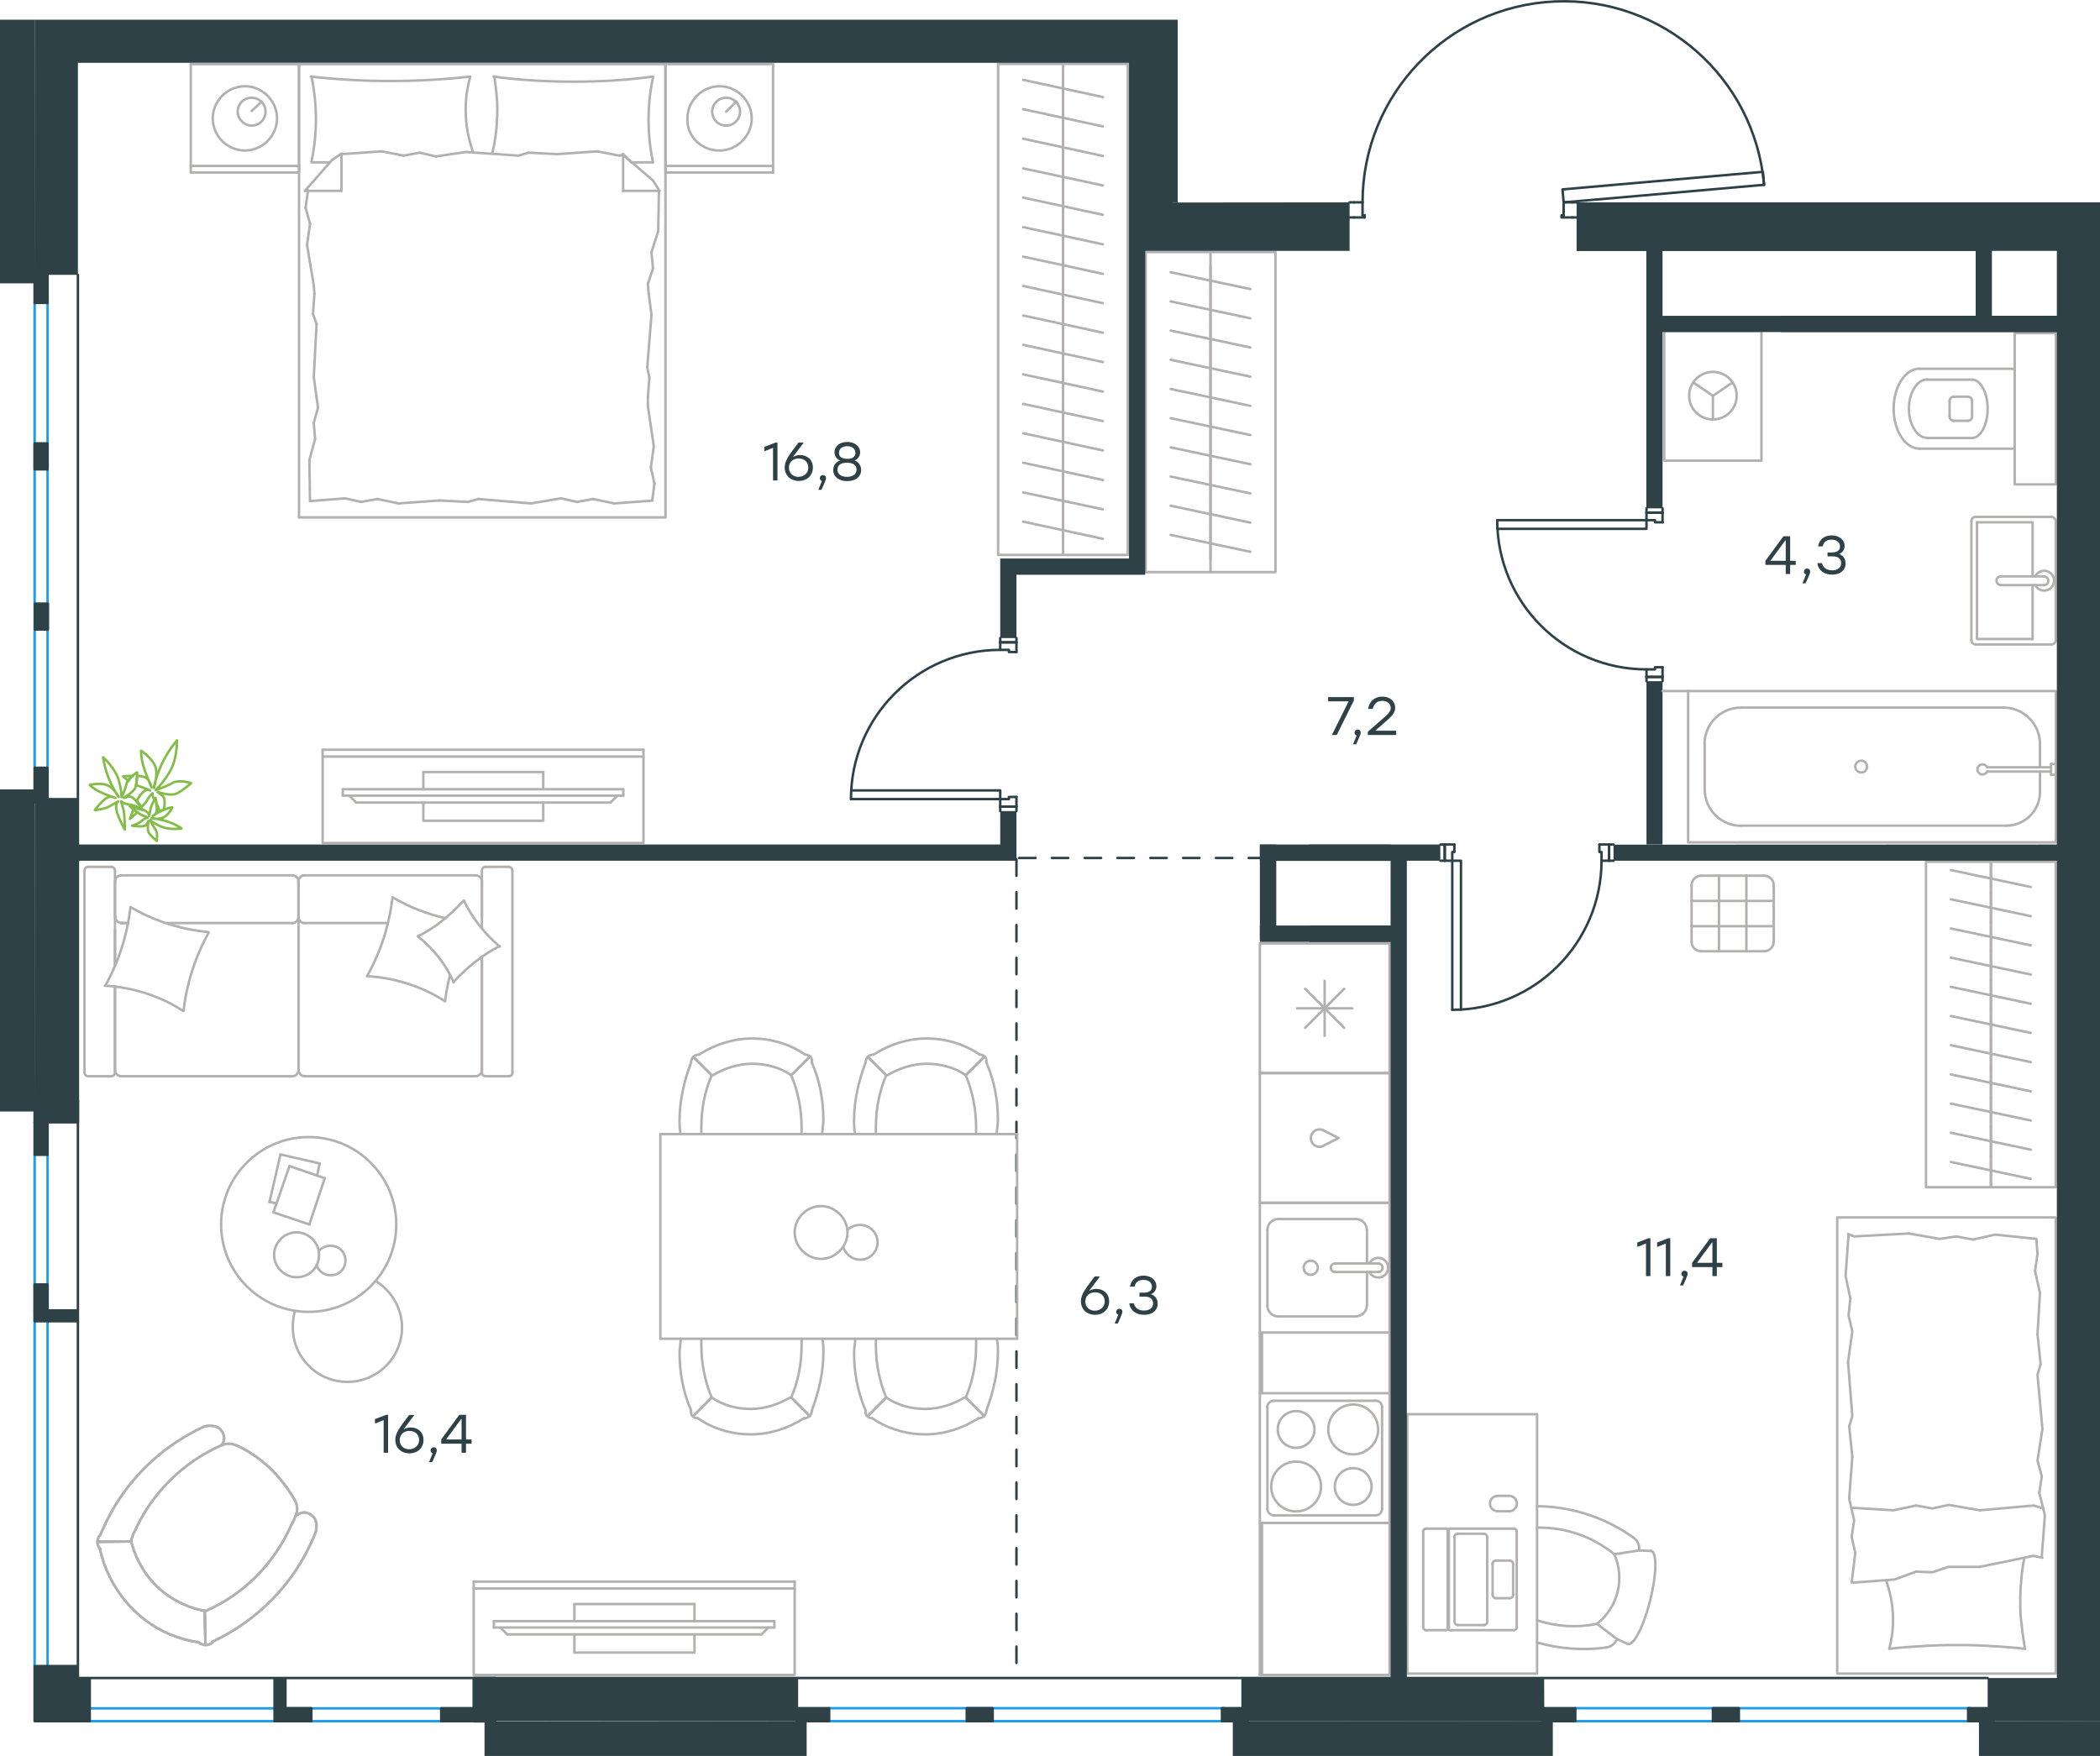 <?xml version="1.0" encoding="utf-8"?>
<!-- Generator: Adobe Illustrator 26.5.0, SVG Export Plug-In . SVG Version: 6.00 Build 0)  -->
<svg version="1.1" id="Слой_1" xmlns="http://www.w3.org/2000/svg" xmlns:xlink="http://www.w3.org/1999/xlink" x="0px" y="0px"
	 viewBox="0 0 1280.3 1070.8" style="enable-background:new 0 0 1280.3 1070.8;" xml:space="preserve">
<style type="text/css">
	.st0{fill:none;stroke:#1D9CEB;stroke-width:1.5;stroke-linecap:round;stroke-linejoin:round;stroke-miterlimit:22.926;}
	.st1{fill:none;stroke:#2D4146;stroke-width:1.5;stroke-linecap:round;stroke-linejoin:round;stroke-miterlimit:22.926;}
	.st2{fill:none;stroke:#B2B1B0;stroke-width:1.5;stroke-linecap:round;stroke-linejoin:round;stroke-miterlimit:22.926;}
	.st3{fill:#2D4146;}
	.st4{enable-background:new    ;}
	
		.st5{fill:none;stroke:#2D4146;stroke-width:1.5;stroke-linecap:round;stroke-linejoin:round;stroke-miterlimit:22.926;stroke-dasharray:10;}
	.st6{fill:none;stroke:#84BC4A;stroke-width:1.5;stroke-linecap:round;stroke-linejoin:round;stroke-miterlimit:22.926;}
</style>
<line class="st0" x1="29" y1="184.7" x2="29" y2="468.2"/>
<line class="st0" x1="21.1" y1="184.7" x2="21.1" y2="468.2"/>
<rect x="21.1" y="164.9" class="st1" width="7.9" height="19.8"/>
<rect x="21.1" y="270.4" class="st1" width="7.9" height="15.8"/>
<rect x="21.3" y="368.1" class="st1" width="7.9" height="15.8"/>
<rect x="21.1" y="468.2" class="st1" width="7.9" height="21.1"/>
<line class="st0" x1="505.5" y1="1049.6" x2="746.2" y2="1049.6"/>
<line class="st0" x1="505.5" y1="1041.7" x2="746.6" y2="1041.7"/>
<rect x="485.7" y="1041.7" class="st1" width="19.8" height="7.9"/>
<rect x="589.4" y="1041.7" class="st1" width="15.8" height="7.9"/>
<rect x="745" y="1041.7" class="st1" width="15.8" height="7.9"/>
<line class="st0" x1="960.4" y1="1049.6" x2="1201.1" y2="1049.6"/>
<line class="st0" x1="960.4" y1="1041.7" x2="1201.5" y2="1041.7"/>
<rect x="940.6" y="1041.7" class="st1" width="19.8" height="7.9"/>
<rect x="1044.3" y="1041.7" class="st1" width="15.8" height="7.9"/>
<rect x="1199.9" y="1041.7" class="st1" width="15.8" height="7.9"/>
<line class="st0" x1="269" y1="1041.8" x2="54.7" y2="1041.8"/>
<line class="st0" x1="269" y1="1049.6" x2="54.7" y2="1049.6"/>
<line class="st0" x1="29" y1="704.2" x2="29" y2="1016"/>
<line class="st0" x1="21.1" y1="704.2" x2="21.1" y2="1016"/>
<rect x="21.1" y="783.3" class="st1" width="7.9" height="15.8"/>
<rect x="21.1" y="671.2" class="st1" width="26.4" height="13.2"/>
<rect x="269" y="1041.7" class="st1" width="19.8" height="7.9"/>
<polygon class="st1" points="21.1,1049.6 54.7,1049.6 54.7,1023.9 46.8,1023.9 46.8,1016 21.1,1016 "/>
<rect x="288.8" y="1023.3" class="st1" width="13.2" height="26.4"/>
<rect x="167.4" y="1023.9" class="st1" width="6.6" height="25.7"/>
<rect x="21.1" y="799.1" class="st1" width="25.7" height="6.6"/>
<rect x="21.1" y="684.4" class="st1" width="7.9" height="19.8"/>
<rect x="174" y="1041.7" class="st1" width="15.8" height="7.9"/>
<polyline class="st1" points="609.8,389.1 609.8,391.7 619.7,391.7 619.7,397.6 "/>
<polyline class="st1" points="609.8,494.6 609.8,491.9 619.7,491.9 619.7,486 "/>
<line class="st1" x1="609.8" y1="391.7" x2="619.7" y2="391.7"/>
<line class="st1" x1="609.8" y1="491.9" x2="619.7" y2="491.9"/>
<polyline class="st1" points="518.8,487.3 609.8,487.3 609.8,482 519,482 "/>
<line class="st1" x1="619.7" y1="389.1" x2="619.7" y2="391.7"/>
<polyline class="st1" points="619.7,397.6 615.1,397.6 615.1,396.3 609.8,396.3 609.8,391.7 "/>
<path class="st1" d="M609.8,396.3c-50.2,0-91,40.7-91,91"/>
<line class="st1" x1="619.7" y1="494.6" x2="619.7" y2="491.9"/>
<polyline class="st1" points="619.7,486 615.1,486 615.1,487.3 609.8,487.3 609.8,491.9 "/>
<polyline class="st1" points="983.7,524.9 981,524.9 981,515 975.1,515 "/>
<polyline class="st1" points="878.2,524.9 880.8,524.9 880.8,515 886.7,515 "/>
<line class="st1" x1="981" y1="524.9" x2="981" y2="515"/>
<line class="st1" x1="880.8" y1="524.9" x2="880.8" y2="515"/>
<polyline class="st1" points="885.4,615.9 885.4,524.9 890.7,524.9 890.7,615.7 "/>
<line class="st1" x1="983.7" y1="515" x2="981" y2="515"/>
<polyline class="st1" points="975.1,515 975.1,519.6 976.4,519.6 976.4,524.9 981,524.9 "/>
<path class="st1" d="M885.4,615.8c50.2,0,91-40.7,91-91"/>
<line class="st1" x1="878.2" y1="515" x2="880.8" y2="515"/>
<polyline class="st1" points="886.7,515 886.7,519.6 885.4,519.6 885.4,524.9 880.8,524.9 "/>
<polyline class="st1" points="1003.8,415.4 1003.8,412.8 1013.6,412.8 1013.6,406.9 "/>
<polyline class="st1" points="1003.8,310 1003.8,312.6 1013.6,312.6 1013.6,318.5 "/>
<line class="st1" x1="1003.8" y1="412.8" x2="1013.6" y2="412.8"/>
<line class="st1" x1="1003.8" y1="312.6" x2="1013.6" y2="312.6"/>
<polyline class="st1" points="912.8,317.2 1003.8,317.2 1003.8,322.5 912.9,322.5 "/>
<line class="st1" x1="1013.6" y1="415.4" x2="1013.6" y2="412.8"/>
<polyline class="st1" points="1013.6,406.9 1009,406.9 1009,408.2 1003.8,408.2 1003.8,412.8 "/>
<path class="st1" d="M912.8,317.2c0,50.2,40.7,91,91,91"/>
<line class="st1" x1="1013.6" y1="310" x2="1013.6" y2="312.6"/>
<polyline class="st1" points="1013.6,318.5 1009,318.5 1009,317.2 1003.8,317.2 1003.8,312.6 "/>
<line class="st1" x1="958.6" y1="123.4" x2="953.3" y2="123.4"/>
<line class="st1" x1="830.7" y1="123.4" x2="825.4" y2="123.4"/>
<path class="st1" d="M1075.5,112.7C1069.8,47.3,1013.6-2,948,0.9S830.7,57.8,830.7,123.4"/>
<line class="st1" x1="825.4" y1="123.4" x2="822.8" y2="123.4"/>
<line class="st1" x1="825.4" y1="132.6" x2="832" y2="132.6"/>
<line class="st1" x1="958.6" y1="132.6" x2="961.2" y2="132.6"/>
<line class="st1" x1="961.2" y1="123.4" x2="958.6" y2="123.4"/>
<line class="st1" x1="953.3" y1="123.4" x2="953.3" y2="131.3"/>
<polyline class="st1" points="958.6,132.6 952,132.6 952,131.3 953.3,131.3 "/>
<line class="st1" x1="830.7" y1="131.3" x2="832" y2="131.3"/>
<line class="st1" x1="822.8" y1="132.6" x2="825.4" y2="132.6"/>
<line class="st1" x1="830.7" y1="123.4" x2="830.7" y2="131.3"/>
<line class="st1" x1="832" y1="131.3" x2="832" y2="132.6"/>
<polygon class="st1" points="982.2,120.9 1075.5,112.7 1074.8,104.8 1046,107.3 952.6,115.5 953.3,123.4 "/>
<g>
	<line class="st2" x1="648.1" y1="45" x2="648.1" y2="62.9"/>
	<line class="st2" x1="672.4" y1="59.2" x2="623.8" y2="48.7"/>
	<line class="st2" x1="648.1" y1="62.9" x2="648.1" y2="80.9"/>
	<line class="st2" x1="672.4" y1="77.1" x2="623.8" y2="66.6"/>
	<line class="st2" x1="648.1" y1="80.9" x2="648.1" y2="98.8"/>
	<line class="st2" x1="672.4" y1="95.1" x2="623.8" y2="84.6"/>
	<line class="st2" x1="648.1" y1="98.8" x2="648.1" y2="116.8"/>
	<line class="st2" x1="672.4" y1="113.1" x2="623.8" y2="102.7"/>
	<line class="st2" x1="648.1" y1="116.8" x2="648.1" y2="134.8"/>
	<line class="st2" x1="672.4" y1="131" x2="623.8" y2="120.5"/>
	<line class="st2" x1="648.1" y1="134.8" x2="648.1" y2="152.7"/>
	<line class="st2" x1="672.4" y1="149" x2="623.8" y2="138.5"/>
	<line class="st2" x1="648.1" y1="152.7" x2="648.1" y2="170.7"/>
	<line class="st2" x1="672.4" y1="167" x2="623.8" y2="156.5"/>
	<line class="st2" x1="648.1" y1="170.7" x2="648.1" y2="188.6"/>
	<line class="st2" x1="672.4" y1="184.9" x2="623.8" y2="174.4"/>
	<line class="st2" x1="648.1" y1="188.6" x2="648.1" y2="206.6"/>
	<line class="st2" x1="672.4" y1="202.9" x2="623.8" y2="192.4"/>
	<line class="st2" x1="648.1" y1="206.6" x2="648.1" y2="224.6"/>
	<line class="st2" x1="672.4" y1="220.8" x2="623.8" y2="210.3"/>
	<line class="st2" x1="648.1" y1="39" x2="648.1" y2="338.3"/>
	<line class="st2" x1="648.1" y1="224.6" x2="648.1" y2="242.5"/>
	<line class="st2" x1="672.4" y1="238.8" x2="623.8" y2="228.3"/>
	<line class="st2" x1="648.1" y1="242.5" x2="648.1" y2="260.5"/>
	<line class="st2" x1="672.4" y1="256.8" x2="623.8" y2="246.3"/>
	<line class="st2" x1="648.1" y1="260.5" x2="648.1" y2="278.5"/>
	<line class="st2" x1="672.4" y1="274.7" x2="623.8" y2="264.2"/>
	<line class="st2" x1="648.1" y1="278.5" x2="648.1" y2="296.4"/>
	<line class="st2" x1="672.4" y1="292.7" x2="623.8" y2="282.2"/>
	<line class="st2" x1="648.1" y1="296.4" x2="648.1" y2="314.4"/>
	<line class="st2" x1="672.4" y1="310.6" x2="623.8" y2="300.3"/>
	<line class="st2" x1="648.1" y1="314.4" x2="648.1" y2="332.3"/>
	<line class="st2" x1="672.4" y1="328.6" x2="623.8" y2="318.1"/>
	<rect x="608.5" y="39" class="st2" width="79.1" height="299.4"/>
</g>
<line class="st2" x1="1213.8" y1="526.8" x2="1213.8" y2="544.7"/>
<line class="st2" x1="1238.1" y1="540.9" x2="1189.4" y2="530.6"/>
<line class="st2" x1="1213.8" y1="544.7" x2="1213.8" y2="562.5"/>
<line class="st2" x1="1238.1" y1="558.7" x2="1189.4" y2="548.4"/>
<line class="st2" x1="1213.8" y1="562.5" x2="1213.8" y2="580.2"/>
<line class="st2" x1="1238.1" y1="576.5" x2="1189.4" y2="566.2"/>
<line class="st2" x1="1213.8" y1="580.2" x2="1213.8" y2="598.1"/>
<line class="st2" x1="1238.1" y1="594.3" x2="1189.4" y2="584"/>
<line class="st2" x1="1213.8" y1="598.1" x2="1213.8" y2="615.8"/>
<line class="st2" x1="1238.1" y1="612.1" x2="1189.4" y2="601.8"/>
<line class="st2" x1="1213.8" y1="525.5" x2="1213.8" y2="724"/>
<line class="st2" x1="1213.8" y1="615.8" x2="1213.8" y2="633.7"/>
<line class="st2" x1="1238.1" y1="629.9" x2="1189.4" y2="619.6"/>
<line class="st2" x1="1213.8" y1="633.7" x2="1213.8" y2="651.4"/>
<line class="st2" x1="1238.1" y1="647.7" x2="1189.4" y2="637.4"/>
<line class="st2" x1="1213.8" y1="651.4" x2="1213.8" y2="669.3"/>
<line class="st2" x1="1238.1" y1="665.5" x2="1189.4" y2="655.2"/>
<line class="st2" x1="1213.8" y1="669.3" x2="1213.8" y2="687.1"/>
<line class="st2" x1="1238.1" y1="683.3" x2="1189.4" y2="673"/>
<line class="st2" x1="1213.8" y1="687.1" x2="1213.8" y2="704.9"/>
<line class="st2" x1="1238.1" y1="701.1" x2="1189.4" y2="690.8"/>
<line class="st2" x1="1213.8" y1="704.9" x2="1213.8" y2="722.7"/>
<line class="st2" x1="1238.1" y1="718.9" x2="1189.4" y2="708.6"/>
<rect x="1174.2" y="525.5" class="st2" width="79.1" height="198.5"/>
<g>
	<line class="st2" x1="738" y1="340.3" x2="738" y2="322.5"/>
	<line class="st2" x1="713.7" y1="326.2" x2="762.3" y2="336.5"/>
	<line class="st2" x1="738" y1="322.5" x2="738" y2="304.7"/>
	<line class="st2" x1="713.7" y1="308.4" x2="762.3" y2="318.7"/>
	<line class="st2" x1="738" y1="304.7" x2="738" y2="286.9"/>
	<line class="st2" x1="713.7" y1="290.6" x2="762.3" y2="300.9"/>
	<line class="st2" x1="738" y1="286.9" x2="738" y2="269.1"/>
	<line class="st2" x1="713.7" y1="272.8" x2="762.3" y2="283.1"/>
	<line class="st2" x1="738" y1="348.8" x2="738" y2="153.7"/>
	<line class="st2" x1="738" y1="269.1" x2="738" y2="251.3"/>
	<line class="st2" x1="713.7" y1="255" x2="762.3" y2="265.3"/>
	<line class="st2" x1="738" y1="251.3" x2="738" y2="233.5"/>
	<line class="st2" x1="713.7" y1="237.2" x2="762.3" y2="247.5"/>
	<line class="st2" x1="738" y1="233.5" x2="738" y2="215.7"/>
	<line class="st2" x1="713.7" y1="219.4" x2="762.3" y2="229.7"/>
	<line class="st2" x1="738" y1="215.7" x2="738" y2="197.9"/>
	<line class="st2" x1="713.7" y1="201.6" x2="762.3" y2="211.9"/>
	<line class="st2" x1="738" y1="197.9" x2="738" y2="180.1"/>
	<line class="st2" x1="713.7" y1="183.8" x2="762.3" y2="194.1"/>
	<line class="st2" x1="738" y1="180.1" x2="738" y2="162.3"/>
	<line class="st2" x1="713.7" y1="166" x2="762.3" y2="176.3"/>
	<rect x="698.5" y="153.7" class="st2" width="79.1" height="195.2"/>
</g>
<line class="st2" x1="795.7" y1="603" x2="819.5" y2="626.8"/>
<line class="st2" x1="795.7" y1="626.8" x2="819.5" y2="603"/>
<line class="st2" x1="807.6" y1="598.1" x2="807.6" y2="631.7"/>
<line class="st2" x1="790.8" y1="614.9" x2="824.4" y2="614.9"/>
<rect x="768.1" y="575.3" class="st2" width="79.1" height="79.1"/>
<path class="st2" d="M806.6,689.2c-2.2-1-4.8-0.4-6.3,1.6c-1.5,1.9-1.5,4.6,0,6.5s4.1,2.6,6.3,1.6"/>
<polyline class="st2" points="806.6,698.8 816.1,694 806.6,689.2 "/>
<rect x="768.1" y="654.4" class="st2" width="79.1" height="79.1"/>
<path class="st2" d="M805.4,906.5c0-8.4-6.8-15.2-15.2-15.2s-15.2,6.8-15.2,15.2s6.8,15.2,15.2,15.2
	C798.6,921.7,805.4,914.9,805.4,906.5"/>
<path class="st2" d="M836.2,906.5c0-6.2-5-11.2-11.2-11.2s-11.2,5-11.2,11.2s5,11.2,11.2,11.2S836.2,912.7,836.2,906.5"/>
<path class="st2" d="M840.2,871.7c0-8.4-6.8-15.2-15.2-15.2s-15.2,6.8-15.2,15.2s6.8,15.2,15.2,15.2S840.2,880.1,840.2,871.7"/>
<path class="st2" d="M801.4,871.7c0-6.2-5-11.2-11.2-11.2s-11.2,5-11.2,11.2s5,11.2,11.2,11.2S801.4,877.9,801.4,871.7"/>
<path class="st2" d="M838.6,924.1c2.2,0,4-1.8,4-4"/>
<path class="st2" d="M772.7,920.1c0,2.2,1.8,4,4,4"/>
<path class="st2" d="M842.6,858.1c0-2.2-1.8-4-4-4"/>
<path class="st2" d="M776.6,854.2c-2.2,0-4,1.8-4,4"/>
<line class="st2" x1="838.6" y1="924.1" x2="776.6" y2="924.1"/>
<line class="st2" x1="842.6" y1="858.1" x2="842.6" y2="920.1"/>
<line class="st2" x1="776.6" y1="854.2" x2="838.6" y2="854.2"/>
<line class="st2" x1="772.7" y1="920.1" x2="772.7" y2="858.1"/>
<rect x="768.1" y="849.6" class="st2" width="79.1" height="79.1"/>
<line class="st2" x1="833.4" y1="796.2" x2="833.4" y2="775.7"/>
<path class="st2" d="M799.1,777.4c2.4,0,4.3-1.9,4.3-4.3c0-2.4-1.9-4.3-4.3-4.3s-4.3,1.9-4.3,4.3S796.7,777.4,799.1,777.4"/>
<path class="st2" d="M813.9,770.5c-1.5,0-2.6,1.2-2.6,2.6c0,1.5,1.2,2.6,2.6,2.6"/>
<line class="st2" x1="840.3" y1="775.7" x2="813.9" y2="775.7"/>
<path class="st2" d="M840.3,775.7c1.5,0,2.6-1.2,2.6-2.6c0-1.5-1.2-2.6-2.6-2.6"/>
<line class="st2" x1="840.3" y1="770.5" x2="813.9" y2="770.5"/>
<path class="st2" d="M834.9,775.7c1.2,2.5,4,3.8,6.8,3.2c2.7-0.6,4.6-3.1,4.6-5.8c0-2.8-1.9-5.2-4.6-5.9c-2.7-0.6-5.5,0.7-6.8,3.2"
	/>
<path class="st2" d="M826.7,802.7c3.6,0,6.6-3,6.6-6.6"/>
<path class="st2" d="M833.3,750c0-3.6-2.9-6.6-6.6-6.6"/>
<path class="st2" d="M772.7,796.2c0,3.6,2.9,6.6,6.6,6.6"/>
<path class="st2" d="M779.3,743.4c-3.6,0-6.6,3-6.6,6.6"/>
<line class="st2" x1="826.8" y1="802.8" x2="779.3" y2="802.8"/>
<line class="st2" x1="772.7" y1="796.2" x2="772.7" y2="750"/>
<line class="st2" x1="779.3" y1="743.4" x2="826.8" y2="743.4"/>
<line class="st2" x1="833.4" y1="750" x2="833.4" y2="770.5"/>
<rect x="768.1" y="733.5" class="st2" width="79.1" height="79.1"/>
<polyline class="st2" points="1234.6,1005.5 1234,1002 1233.5,998.6 1233,995.1 1232.6,991.6 1232.2,988.1 1232,986.4 1231.9,984.7 
	1231.8,982.9 1231.7,981.2 1231.7,979.5 1231.7,977.8 1231.7,976 1231.7,974.2 1231.8,970.6 1231.9,968.8 1232,966.9 1232.2,965.2 
	1232.3,963.4 1232.5,961.6 1232.6,959.9 1232.9,958.2 1233.1,956.5 1233.3,954.8 1233.6,953.2 1233.9,951.6 1234.2,950.1 "/>
<polyline class="st2" points="1150,963.8 1150.4,965.3 1150.9,966.7 1151.3,968.2 1151.7,969.7 1152.1,971.2 1152.4,972.7 
	1152.8,974.1 1153,975.6 1153.3,977.1 1153.5,978.6 1153.7,980.1 1153.8,981.7 1154,983.2 1154.1,984.7 1154.1,986.2 1154.1,987.8 
	1154.1,990 1154,992.3 1153.8,994.5 1153.5,996.8 1153.2,999 1152.8,1001.2 1152.3,1003.3 1152.1,1004.4 1151.8,1005.5 
	1156.9,1004.9 1162.1,1004.5 1167.2,1004.1 1172.4,1003.8 1177.5,1003.5 1182.7,1003.3 1188,1003.2 1193.2,1003.2 1198.4,1003.2 
	1203.5,1003.3 1208.7,1003.5 1213.9,1003.8 1219.1,1004.1 1224.3,1004.5 1229.4,1004.9 1234.6,1005.5 "/>
<polyline class="st2" points="1168.1,958.4 1155.2,963.2 1130,965.1 "/>
<polyline class="st2" points="1245.2,949.9 1239.6,948.8 1207,955.5 "/>
<polyline class="st2" points="1207,955.5 1187.8,955.5 1178.1,958.8 1168.1,958.4 "/>
<polyline class="st2" points="1128.9,965.1 1131.1,947 1128.9,937.3 "/>
<polyline class="st2" points="1202.9,755.9 1216.3,752.9 1241.5,755.5 "/>
<polyline class="st2" points="1126.7,752.5 1130.4,754 1163.7,752.2 "/>
<polyline class="st2" points="1163.7,752.2 1182.6,755.5 1192.6,754 1202.9,755.9 "/>
<polyline class="st2" points="1240.7,775.1 1243.7,788.5 1242.2,813.6 "/>
<polyline class="st2" points="1241.5,755.5 1242.2,764.7 1240.7,775.1 "/>
<polyline class="st2" points="1243.3,910.3 1246.7,924 1244.8,949.2 "/>
<polyline class="st2" points="1244.1,831.8 1242.2,838.4 1245.2,871.4 "/>
<polyline class="st2" points="1245.2,871.4 1242.2,890.7 1244.8,900.3 1243.3,910.3 "/>
<line class="st2" x1="1242.2" y1="813.6" x2="1244.1" y2="831.8"/>
<polyline class="st2" points="1128.9,937.3 1130.4,927 1127.4,914 1129.3,888.4 "/>
<polyline class="st2" points="1128.1,791.8 1125.2,778.1 1127,752.9 "/>
<polyline class="st2" points="1127.4,869.9 1129.3,863.6 1126.7,830.7 "/>
<polyline class="st2" points="1126.7,830.7 1129.3,811.8 1127,802.2 1128.1,791.8 "/>
<line class="st2" x1="1129.3" y1="888.4" x2="1127.4" y2="869.9"/>
<polyline class="st2" points="1168.1,918.1 1154.4,921 1129.3,919.5 "/>
<polyline class="st2" points="1244.4,919.5 1240,918.1 1207,921 "/>
<polyline class="st2" points="1207,921 1188.1,917.7 1178.1,919.9 1168.1,918.1 "/>
<rect x="1120.1" y="742.4" class="st2" width="133.2" height="278.2"/>
<path class="st2" d="M937.1,988.1c11.8,3.9,24.4,4.6,36.5,2.2"/>
<path class="st2" d="M979.2,1004.7c3-0.4,5.5-2.4,6.6-5.2"/>
<path class="st2" d="M937.1,1001.6c13.6,3.9,28,5,42.1,3.1"/>
<path class="st2" d="M999.3,945.4c0.4-3-0.9-6-3.4-7.7"/>
<path class="st2" d="M995.9,937.7c-17.1-12.3-37.7-19-58.8-19.2"/>
<path class="st2" d="M984.2,947.8c-13.3-10.8-30-16.6-47.1-16.2"/>
<path class="st2" d="M992.5,1002.6c3.6,0.9,9.7-11.1,13.6-26.8c3.9-15.7,4.2-29.1,0.6-30"/>
<line class="st2" x1="985.8" y1="999.5" x2="992.5" y2="1002.6"/>
<polyline class="st2" points="984.2,947.8 999.3,945.5 1006.7,945.8 "/>
<line class="st2" x1="973.7" y1="990.3" x2="985.8" y2="999.5"/>
<path class="st2" d="M973.6,990.3c12.8-10.1,17.2-27.6,10.6-42.5"/>
<path class="st2" d="M920.1,921.6c2.6,0,4.7-2.1,4.7-4.7s-2.1-4.7-4.7-4.7"/>
<path class="st2" d="M913.1,912.2c-2.6,0-4.7,2.1-4.7,4.7s2.1,4.7,4.7,4.7"/>
<line class="st2" x1="884.4" y1="932.2" x2="922.9" y2="932.2"/>
<line class="st2" x1="884.4" y1="994.1" x2="922.9" y2="994.1"/>
<line class="st2" x1="869.6" y1="932.2" x2="881.4" y2="932.2"/>
<line class="st2" x1="869.6" y1="994.1" x2="881.4" y2="994.1"/>
<path class="st2" d="M883.3,934c0-1-0.8-1.9-1.9-1.9"/>
<path class="st2" d="M881.4,994.1c1,0,1.9-0.8,1.9-1.9"/>
<path class="st2" d="M869.5,932.1c-1,0-1.9,0.8-1.9,1.9"/>
<path class="st2" d="M867.7,992.2c0,0.5,0.1,1,0.5,1.4s0.8,0.6,1.4,0.6"/>
<line class="st2" x1="883.3" y1="934" x2="883.3" y2="992.3"/>
<line class="st2" x1="867.7" y1="992.2" x2="867.7" y2="934"/>
<line class="st2" x1="913.1" y1="912.2" x2="920.1" y2="912.2"/>
<line class="st2" x1="920.1" y1="921.6" x2="913.1" y2="921.6"/>
<path class="st2" d="M922.5,953.7c0-1.1-0.9-2-2-2"/>
<path class="st2" d="M911.9,951.7c-1.1,0-2,0.9-2,2"/>
<path class="st2" d="M910,972.6c0,1.1,0.9,2,2,2"/>
<path class="st2" d="M920.5,974.6c1.1,0,2-0.9,2-2"/>
<line class="st2" x1="912" y1="951.7" x2="920.5" y2="951.7"/>
<line class="st2" x1="922.5" y1="953.7" x2="922.5" y2="972.6"/>
<line class="st2" x1="920.5" y1="974.6" x2="912" y2="974.6"/>
<line class="st2" x1="910" y1="972.6" x2="910" y2="953.7"/>
<path class="st2" d="M906.7,937.3c0-1.1-0.9-2-2-2"/>
<path class="st2" d="M888.7,935.3c-1.1,0-2,0.9-2,2"/>
<path class="st2" d="M886.8,989c0,1.1,0.9,2,2,2"/>
<path class="st2" d="M904.7,991c1.1,0,2-0.9,2-2"/>
<line class="st2" x1="888.7" y1="935.3" x2="904.7" y2="935.3"/>
<line class="st2" x1="906.7" y1="937.3" x2="906.7" y2="989"/>
<line class="st2" x1="904.7" y1="991" x2="888.7" y2="991"/>
<line class="st2" x1="886.8" y1="989" x2="886.8" y2="937.3"/>
<path class="st2" d="M924.7,934c0-1-0.8-1.9-1.9-1.9"/>
<path class="st2" d="M922.9,994.1c1,0,1.9-0.8,1.9-1.9"/>
<path class="st2" d="M884.4,932.1c-1,0-1.9,0.8-1.9,1.9"/>
<path class="st2" d="M882.5,992.2c0,0.5,0.1,1,0.5,1.4c0.3,0.4,0.8,0.6,1.4,0.6"/>
<line class="st2" x1="924.7" y1="934" x2="924.7" y2="992.3"/>
<line class="st2" x1="882.6" y1="992.2" x2="882.6" y2="934"/>
<rect x="858" y="862.4" class="st2" width="79.1" height="158.2"/>
<path class="st2" d="M1031.3,574.2c0,3.3,2.7,5.9,5.9,5.9"/>
<path class="st2" d="M1075.5,580.1c3.3,0,5.9-2.7,5.9-5.9"/>
<path class="st2" d="M1081.4,539.9c0-3.3-2.7-5.9-5.9-5.9"/>
<path class="st2" d="M1037.2,534c-3.3,0-5.9,2.7-5.9,5.9"/>
<line class="st2" x1="1064.7" y1="534" x2="1064.7" y2="580.1"/>
<line class="st2" x1="1048" y1="534" x2="1048" y2="580.1"/>
<line class="st2" x1="1031.3" y1="549.4" x2="1081.4" y2="549.4"/>
<line class="st2" x1="1031.3" y1="564.8" x2="1081.4" y2="564.8"/>
<line class="st2" x1="1081.4" y1="539.9" x2="1081.4" y2="574.2"/>
<line class="st2" x1="1075.5" y1="580.1" x2="1037.2" y2="580.1"/>
<line class="st2" x1="1031.3" y1="574.2" x2="1031.3" y2="539.9"/>
<line class="st2" x1="1037.2" y1="534" x2="1075.5" y2="534"/>
<line class="st2" x1="1243.7" y1="483" x2="1243.7" y2="470.5"/>
<path class="st2" d="M1211.5,467.9c-0.6-1.3-2.1-2-3.5-1.7s-2.4,1.6-2.4,3c0,1.5,1,2.7,2.4,3s2.9-0.4,3.5-1.7"/>
<line class="st2" x1="1250.4" y1="470.5" x2="1211.5" y2="470.5"/>
<line class="st2" x1="1250.4" y1="467.9" x2="1211.5" y2="467.9"/>
<line class="st2" x1="1250.4" y1="465.9" x2="1253.3" y2="465.9"/>
<polyline class="st2" points="1250.4,465.9 1250.4,472.5 1253.3,472.5 "/>
<path class="st2" d="M1138.3,467.5c0-2-1.6-3.6-3.6-3.6s-3.6,1.6-3.6,3.6s1.6,3.6,3.6,3.6C1136.6,471.2,1138.3,469.5,1138.3,467.5"
	/>
<path class="st2" d="M1223.2,503.5c11.3,0,20.5-9.2,20.5-20.5"/>
<path class="st2" d="M1243.7,453.7c0-12.2-9.9-22.2-22.2-22.2"/>
<path class="st2" d="M1039.3,481.4c0,12.2,9.9,22.2,22.2,22.2"/>
<path class="st2" d="M1061.4,431.5c-12.2,0-22.2,9.9-22.2,22.2"/>
<line class="st2" x1="1243.7" y1="453.7" x2="1243.7" y2="467.9"/>
<line class="st2" x1="1223.2" y1="503.5" x2="1061.5" y2="503.5"/>
<line class="st2" x1="1039.3" y1="481.4" x2="1039.3" y2="453.7"/>
<line class="st2" x1="1061.5" y1="431.5" x2="1221.5" y2="431.5"/>
<rect x="1029.2" y="421.4" class="st2" width="224.2" height="92.3"/>
<path class="st2" d="M1188.6,254c0,1.5,1.2,2.6,2.6,2.6"/>
<path class="st2" d="M1191.2,241.9c-1.5,0-2.6,1.2-2.6,2.6"/>
<path class="st2" d="M1199.7,256.6c1.5,0,2.6-1.2,2.6-2.6"/>
<path class="st2" d="M1202.3,244.5c0-1.5-1.2-2.6-2.6-2.6"/>
<line class="st2" x1="1199.7" y1="256.6" x2="1191.2" y2="256.6"/>
<line class="st2" x1="1188.6" y1="254" x2="1188.6" y2="244.5"/>
<line class="st2" x1="1191.2" y1="241.9" x2="1199.7" y2="241.9"/>
<line class="st2" x1="1202.3" y1="244.5" x2="1202.3" y2="254"/>
<path class="st2" d="M1202.3,267.1c5.2,0,9.5-8,9.5-17.8s-4.3-17.8-9.5-17.8"/>
<line class="st2" x1="1174.9" y1="267.1" x2="1202.3" y2="267.1"/>
<path class="st2" d="M1174.9,231.4c-6.1,0-11.1,8-11.1,17.8s5,17.8,11.1,17.8"/>
<line class="st2" x1="1174.9" y1="231.5" x2="1202.3" y2="231.5"/>
<path class="st2" d="M1170.3,224.8c-8.7,0-15.8,10.9-15.8,24.4c0,13.5,7.1,24.4,15.8,24.4"/>
<line class="st2" x1="1170.3" y1="273.6" x2="1228.3" y2="273.6"/>
<line class="st2" x1="1170.3" y1="224.9" x2="1228.3" y2="224.9"/>
<rect x="1228.3" y="203.1" class="st2" width="25.1" height="92.3"/>
<line class="st2" x1="1239.2" y1="356.8" x2="1239.2" y2="389.7"/>
<polyline class="st2" points="1239.2,351.5 1239.2,318.5 1205.3,318.5 "/>
<polyline class="st2" points="1205.3,318.5 1205.3,389.7 1239.2,389.7 "/>
<path class="st2" d="M1201.9,390.4c0,1.5,1.2,2.6,2.6,2.6"/>
<path class="st2" d="M1204.5,315.2c-1.5,0-2.6,1.2-2.6,2.6"/>
<path class="st2" d="M1250.7,393c1.5,0,2.6-1.2,2.6-2.6"/>
<path class="st2" d="M1253.3,317.9c0-1.5-1.2-2.6-2.6-2.6"/>
<path class="st2" d="M1219.8,351.5c-1.5,0-2.6,1.2-2.6,2.6c0,1.5,1.2,2.6,2.6,2.6"/>
<line class="st2" x1="1246.2" y1="356.8" x2="1219.8" y2="356.8"/>
<path class="st2" d="M1246.2,356.8c1.5,0,2.6-1.2,2.6-2.6c0-1.5-1.2-2.6-2.6-2.6"/>
<line class="st2" x1="1246.2" y1="351.5" x2="1219.8" y2="351.5"/>
<path class="st2" d="M1240.8,356.8c1.2,2.5,4,3.8,6.8,3.2c2.7-0.6,4.7-3.1,4.7-5.9s-1.9-5.2-4.7-5.9c-2.7-0.6-5.5,0.7-6.8,3.2"/>
<line class="st2" x1="1250.7" y1="393" x2="1204.5" y2="393"/>
<line class="st2" x1="1201.9" y1="390.4" x2="1201.9" y2="317.9"/>
<line class="st2" x1="1204.5" y1="315.2" x2="1250.7" y2="315.2"/>
<line class="st2" x1="1253.3" y1="317.9" x2="1253.3" y2="390.4"/>
<polyline class="st2" points="1032.3,233.2 1044.3,241.4 1056.3,233.2 "/>
<line class="st2" x1="1044.3" y1="241.4" x2="1044.3" y2="255.9"/>
<path class="st2" d="M1044.3,226.8c-8,0-14.5,6.5-14.5,14.5s6.5,14.5,14.5,14.5s14.5-6.5,14.5-14.5S1052.3,226.8,1044.3,226.8"/>
<rect x="1014.6" y="201.8" class="st2" width="59.3" height="79.1"/>
<line class="st2" x1="768.1" y1="928.7" x2="768.1" y2="1021.4"/>
<line class="st2" x1="769.4" y1="928.7" x2="769.4" y2="1021.4"/>
<line class="st2" x1="768.1" y1="812.7" x2="768.1" y2="849.6"/>
<line class="st2" x1="769.4" y1="849.6" x2="769.4" y2="812.7"/>
<line class="st2" x1="847.2" y1="849.6" x2="847.2" y2="812.7"/>
<polyline class="st2" points="847.2,928.7 847.2,1021.4 768.1,1021.4 "/>
<rect x="21.1" y="270.4" class="st3" width="7.9" height="15.8"/>
<rect x="21.3" y="368.1" class="st3" width="7.9" height="15.8"/>
<rect x="589.4" y="1041.7" class="st3" width="15.8" height="7.9"/>
<rect x="1044.3" y="1041.7" class="st3" width="15.8" height="7.9"/>
<polygon class="st3" points="21.1,783.3 21.1,799.1 21.1,805.7 46.8,805.7 46.8,799.1 29,799.1 29,783.3 "/>
<polygon class="st3" points="46.8,1016 21.1,1016 21.1,1049.6 54.7,1049.6 54.7,1023.9 46.8,1023.9 "/>
<polygon class="st3" points="301.9,1049.6 301.9,1023.3 288.8,1023.3 288.8,1041.7 269,1041.7 269,1049.6 288.8,1049.6 
	288.8,1049.6 "/>
<polygon class="st3" points="174,1023.9 167.4,1023.9 167.4,1049.6 174,1049.6 189.9,1049.6 189.9,1041.7 174,1041.7 "/>
<polygon class="st3" points="609.8,515 47.5,515 47.5,486.6 29,486.6 29,468.2 21.1,468.2 21.1,486.6 21.1,489.3 21.1,578 
	21.1,671.2 21.1,671.2 21.1,677.7 21,481.4 0,481.4 0,677.8 21.1,677.8 21.1,684.4 21.1,684.4 21.1,704.2 29,704.2 29,684.4 
	47.5,684.4 47.5,671.2 47.5,671.2 47.5,578 47.5,524.9 619.7,524.9 619.7,515 619.7,494.6 609.8,494.6 "/>
<polygon class="st3" points="486.6,1023.3 301.9,1023.3 301.9,1049.6 485.7,1049.6 485.7,1049.6 505.5,1049.6 505.5,1041.7 
	486.6,1041.7 "/>
<polygon class="st3" points="295.4,1070.8 491.8,1070.8 491.8,1049.8 491.8,1049.6 295.4,1049.8 "/>
<polygon class="st3" points="751.6,1070.8 946.7,1070.8 946.7,1049.8 946.7,1049.6 751.6,1049.8 "/>
<polygon class="st3" points="1013.6,415.4 1003.8,415.4 1003.8,514.5 1003.8,515 1013.6,515 1013.6,514.5 "/>
<polygon class="st3" points="1206.5,1070.8 1280.3,1070.8 1280.3,1049.8 1280.3,1049.6 1206.5,1049.8 "/>
<polyline class="st1" points="47.5,167.6 47.5,1023.3 1211.8,1023.3 "/>
<g class="st4">
	<path class="st3" d="M474,269.9V293h-2.7v-19.9l-5.3,2.1v-2.7l6.8-2.6H474z"/>
	<path class="st3" d="M495.6,285.1c0,5-3.8,8.2-8.6,8.2c-4.7,0-8.6-3.1-8.6-8.3c0-4,2.4-7.2,8.4-15.1h3.2l-6.6,8.8
		c1.2-0.7,2.6-1.2,4.3-1.2C491.8,277.4,495.6,280.2,495.6,285.1z M492.8,285.1c0-3.5-2.6-5.5-5.9-5.5c-3.4,0-5.9,2.1-5.9,5.6
		s2.6,5.6,5.8,5.6C490.2,290.7,492.8,288.5,492.8,285.1z"/>
	<path class="st3" d="M500.8,298.7h-1.9l2.2-5.4c-0.8-0.2-1.3-0.9-1.3-1.7c0-1.1,0.8-1.9,1.9-1.9c0.8,0,1.9,0.4,1.9,1.9
		C503.6,292.1,503.5,292.9,500.8,298.7z"/>
	<path class="st3" d="M525,286.7c0,4.2-3.7,6.7-8.5,6.7s-8.5-2.5-8.5-6.7c0-2.8,1.5-5,4.2-5.9c-2.2-0.8-3.4-2.7-3.4-5
		c0-3.9,3.4-6.3,7.8-6.3c4.3,0,7.8,2.5,7.8,6.3c0,2.2-1.2,4.1-3.4,5C523.5,281.7,525,283.9,525,286.7z M522.2,286.5
		c0-2.9-2-4.3-5.8-4.3c-3.8,0-5.8,1.4-5.8,4.3c0,2.7,2.4,4.3,5.8,4.3C519.8,290.8,522.2,289.2,522.2,286.5z M511.5,276.2
		c0,2.1,1.4,3.6,5,3.6s5-1.5,5-3.6c0-2.5-2-4.1-5-4.1C513.5,272.1,511.5,273.6,511.5,276.2z"/>
</g>
<g class="st4">
	<path class="st3" d="M236.6,862.8v23.1h-2.7V866l-5.3,2.1v-2.7l6.8-2.6H236.6z"/>
	<path class="st3" d="M258.2,878.1c0,5-3.8,8.2-8.6,8.2c-4.7,0-8.6-3.1-8.6-8.3c0-4,2.4-7.2,8.4-15.1h3.2l-6.6,8.8
		c1.2-0.7,2.6-1.2,4.3-1.2C254.5,870.4,258.2,873.1,258.2,878.1z M255.5,878.1c0-3.5-2.6-5.5-5.9-5.5c-3.4,0-5.9,2.1-5.9,5.6
		s2.6,5.6,5.8,5.6C252.9,883.7,255.5,881.5,255.5,878.1z"/>
	<path class="st3" d="M263.5,891.6h-1.9l2.2-5.4c-0.8-0.2-1.3-0.9-1.3-1.7c0-1.1,0.8-1.9,1.9-1.9c0.8,0,1.9,0.4,1.9,1.9
		C266.3,885.1,266.2,885.8,263.5,891.6z"/>
	<path class="st3" d="M287.5,880.4h-3.4v5.5h-2.7v-5.5H269v-2.6l11-15h4.1v15h3.4V880.4z M281.4,877.8v-12.4h-0.3l-9.1,12.4
		L281.4,877.8z"/>
</g>
<g class="st4">
	<path class="st3" d="M825.4,425.1v2.1l-10.4,21H812l10.2-20.5h-12.5v-2.6H825.4z"/>
	<path class="st3" d="M826.8,453.9h-1.9l2.2-5.4c-0.8-0.2-1.3-0.9-1.3-1.7c0-1.1,0.8-1.9,1.9-1.9c0.8,0,1.9,0.4,1.9,1.9
		C829.6,447.3,829.5,448.1,826.8,453.9z"/>
	<path class="st3" d="M851.2,448.2h-17.3v-2l6.7-5.8c5.6-4.9,7.3-6.3,7.3-8.7c0-2.5-2-4.3-5.2-4.3c-3.3,0-5.1,1.9-5.8,4.9h-2.8
		c0.7-4.6,4-7.5,8.7-7.5c4.7,0,7.8,3,7.8,6.8c0,3.4-2.4,5.5-7.8,10.2l-4.4,3.8h12.8V448.2z"/>
</g>
<g class="st4">
	<path class="st3" d="M676.2,793.6c0,5-3.8,8.2-8.6,8.2c-4.7,0-8.6-3.1-8.6-8.3c0-4,2.4-7.2,8.4-15.1h3.2l-6.6,8.8
		c1.2-0.7,2.6-1.2,4.3-1.2C672.4,785.9,676.2,788.6,676.2,793.6z M673.5,793.6c0-3.5-2.6-5.5-5.9-5.5c-3.4,0-5.9,2.1-5.9,5.6
		s2.6,5.6,5.8,5.6C670.9,799.2,673.5,797,673.5,793.6z"/>
	<path class="st3" d="M681.5,807.1h-1.9l2.2-5.4c-0.8-0.2-1.3-0.9-1.3-1.7c0-1.1,0.8-1.9,1.9-1.9c0.8,0,1.9,0.4,1.9,1.9
		C684.2,800.6,684.1,801.3,681.5,807.1z"/>
	<path class="st3" d="M705.8,795c0,4.2-3.4,6.8-8.3,6.8c-4.5,0-8.3-2.2-9-7h2.8c0.7,3.1,3.2,4.4,6.2,4.4c3.4,0,5.5-1.7,5.5-4.4
		c0-2.3-1.4-4.1-5.1-4.1h-3.2v-2.4h2.4c3.5,0,5.2-1.3,5.2-3.6c0-2.6-2.1-4.2-5.1-4.2c-2.8,0-4.7,1-5.5,4.1h-2.8
		c0.9-4.7,4.2-6.7,8.3-6.7c4.4,0,7.8,2.6,7.8,6.4c0,2.2-1.2,4.1-3.3,4.9C704.3,790.1,705.8,792.2,705.8,795z"/>
</g>
<g class="st4">
	<path class="st3" d="M1006.2,755.1v23.1h-2.7v-19.9l-5.3,2.1v-2.7l6.8-2.6H1006.2z"/>
	<path class="st3" d="M1018.3,755.1v23.1h-2.7v-19.9l-5.3,2.1v-2.7l6.8-2.6H1018.3z"/>
	<path class="st3" d="M1026.1,783.9h-1.9l2.2-5.4c-0.8-0.2-1.3-0.9-1.3-1.7c0-1.1,0.8-1.9,1.9-1.9c0.8,0,1.9,0.4,1.9,1.9
		C1028.9,777.4,1028.8,778.1,1026.1,783.9z"/>
	<path class="st3" d="M1050.1,772.7h-3.4v5.5h-2.7v-5.5h-12.4v-2.6l11-15h4.1v15h3.4V772.7z M1044,770.1v-12.4h-0.3l-9.1,12.4
		L1044,770.1z"/>
</g>
<g class="st4">
	<path class="st3" d="M1094.8,344.5h-3.4v5.5h-2.7v-5.5h-12.4V342l11-15h4.1v15h3.4V344.5z M1088.7,342v-12.4h-0.3l-9.1,12.4
		L1088.7,342z"/>
	<path class="st3" d="M1100.8,355.7h-1.9l2.2-5.4c-0.8-0.2-1.3-0.9-1.3-1.7c0-1.1,0.8-1.9,1.9-1.9c0.8,0,1.9,0.4,1.9,1.9
		C1103.6,349.2,1103.5,349.9,1100.8,355.7z"/>
	<path class="st3" d="M1125.2,343.6c0,4.2-3.4,6.8-8.2,6.8c-4.5,0-8.4-2.2-9-7h2.8c0.7,3.1,3.2,4.4,6.2,4.4c3.4,0,5.5-1.7,5.5-4.4
		c0-2.3-1.4-4.1-5.1-4.1h-3.2v-2.4h2.4c3.5,0,5.2-1.3,5.2-3.6c0-2.6-2.1-4.2-5.1-4.2c-2.8,0-4.7,1-5.5,4.1h-2.8
		c0.9-4.7,4.2-6.7,8.4-6.7c4.4,0,7.8,2.6,7.8,6.4c0,2.2-1.2,4.1-3.3,4.9C1123.7,338.7,1125.2,340.8,1125.2,343.6z"/>
</g>
<polygon class="st3" points="714.7,123.5 714.7,123.4 718,123.4 718,68.1 718,12 688.3,12 652.7,12 642.8,12 487.5,12 477.6,12 
	454.9,12 47.5,12 21.1,12 21.1,68.1 21.1,164.9 21.1,172.7 21,12 0,12 0,172.8 21.1,172.8 21.1,184.7 29,184.7 29,167.6 47.5,167.6 
	47.5,68.1 47.5,38.3 454.9,38.3 652.7,38.3 688.3,38.3 688.3,153 688.3,340.6 619.7,340.6 609.8,340.6 609.8,389.1 619.7,389.1 
	619.7,350.5 688.3,350.5 698.2,350.5 698.2,153 714.7,153 822.8,153 822.8,126.7 822.8,123.5 822.8,123.4 "/>
<line class="st5" x1="601.3" y1="523.2" x2="799.4" y2="523.2"/>
<line class="st5" x1="619.7" y1="524.1" x2="619.7" y2="1023.3"/>
<g>
	<line class="st2" x1="101.6" y1="562.9" x2="178.4" y2="562.9"/>
	<line class="st2" x1="310.2" y1="656.3" x2="296.1" y2="656.3"/>
	<line class="st2" x1="289.9" y1="656.3" x2="185.5" y2="656.3"/>
	<line class="st2" x1="70.1" y1="588.7" x2="70.1" y2="566.8"/>
	<line class="st2" x1="70.1" y1="652.4" x2="70.1" y2="601.4"/>
	<line class="st2" x1="293.8" y1="652.4" x2="293.8" y2="583.5"/>
	<line class="st2" x1="182" y1="559.3" x2="182" y2="537.4"/>
	<line class="st2" x1="185.5" y1="562.9" x2="236.3" y2="562.9"/>
	<line class="st2" x1="53.8" y1="528.6" x2="67.8" y2="528.6"/>
	<line class="st2" x1="182" y1="537.4" x2="182" y2="559.3"/>
	<line class="st2" x1="289.9" y1="533.8" x2="185.5" y2="533.8"/>
	<line class="st2" x1="293.8" y1="583.5" x2="293.8" y2="654"/>
	<line class="st2" x1="178.4" y1="656.3" x2="74" y2="656.3"/>
	<line class="st2" x1="67.8" y1="656.3" x2="53.8" y2="656.3"/>
	<line class="st2" x1="74" y1="562.9" x2="77.9" y2="562.9"/>
	<line class="st2" x1="70.1" y1="531.2" x2="70.1" y2="588.7"/>
	<line class="st2" x1="74" y1="562.9" x2="77.9" y2="562.9"/>
	<line class="st2" x1="70.1" y1="537.4" x2="70.1" y2="559.3"/>
	<line class="st2" x1="182" y1="537.4" x2="182" y2="559.3"/>
	<line class="st2" x1="178.4" y1="533.8" x2="74" y2="533.8"/>
	<line class="st2" x1="70.1" y1="601.4" x2="70.1" y2="654"/>
	<line class="st2" x1="312.4" y1="531.2" x2="312.4" y2="654"/>
	<line class="st2" x1="296.1" y1="528.6" x2="310.2" y2="528.6"/>
	<line class="st2" x1="293.8" y1="566.3" x2="293.8" y2="531.2"/>
	<line class="st2" x1="182" y1="559.3" x2="182" y2="652.4"/>
	<line class="st2" x1="293.8" y1="559.3" x2="293.8" y2="537.4"/>
	<path class="st2" d="M70.1,531.2c0-1.9-1.3-2.6-2.3-2.6"/>
	<path class="st2" d="M293.8,654c0,1.6,1.3,2.3,2.3,2.3"/>
	<path class="st2" d="M296.1,528.6c-1.6,0-2.3,1.3-2.3,2.3"/>
	<path class="st2" d="M178.4,562.9c1.8,0,3.6-1.6,3.6-3.9"/>
	<path class="st2" d="M293.8,537.4c0-1.8-1.6-3.6-3.9-3.6"/>
	<path class="st2" d="M74,533.8c-2,0-3.9,1.6-3.9,3.9"/>
	<path class="st2" d="M178.4,656.3c1.8,0,3.6-1.6,3.6-3.9"/>
	<path class="st2" d="M182,537.7c0-2-1.5-3.9-3.6-3.9"/>
	<path class="st2" d="M182,652.4c0,2,1.6,3.9,3.9,3.9"/>
	<path class="st2" d="M53.8,528.6c-1.6,0-2.3,1.3-2.3,2.3V654c0,1.6,1.3,2.3,2.3,2.3"/>
	<path class="st2" d="M185.5,533.8c-1.8,0-3.6,1.6-3.6,3.9"/>
	<path class="st2" d="M310.2,656.3c1.6,0,2.3-1.3,2.3-2.3"/>
	<path class="st2" d="M70.1,652.4c0,2,1.6,3.9,3.9,3.9"/>
	<path class="st2" d="M67.8,656.3c1.6,0,2.3-1.3,2.3-2.3"/>
	<path class="st2" d="M289.9,656.3c2,0,3.9-1.6,3.9-3.9"/>
	<path class="st2" d="M70.1,558.5c0,2.2,1.6,4.3,3.9,4.3"/>
	<path class="st2" d="M182,559c0,2,1.5,3.9,3.6,3.9"/>
	<path class="st2" d="M312.4,531.2c0-1.9-1.3-2.6-2.3-2.6"/>
	<path class="st2" d="M127.2,568.8c-8.2,14.7-13.4,31-15.3,47.7"/>
	<path class="st2" d="M304.6,576.9c-10.8,5.6-19.9,13.1-28.1,21.9"/>
	<path class="st2" d="M276.6,599.1c-4.6-10.8-12.4-20.6-21.9-28.1"/>
	<path class="st2" d="M111.5,616.4c-14-9.1-30.7-14.4-47.6-15.3"/>
	<path class="st2" d="M224,594.9c8.2-14.7,13.4-31,15.3-47.7"/>
	<path class="st2" d="M239.4,547.2c10.1,5.9,20.6,10.1,32,12.7"/>
	<path class="st2" d="M271.3,610.6c-14-9.1-30.7-14.4-47.6-15.3"/>
	<path class="st2" d="M64.2,601.1c8.2-14.7,13.4-31,15.3-47.7"/>
	<path class="st2" d="M79.5,553.1c14.4,8.5,30.7,13.7,47.6,15.3"/>
	<path class="st2" d="M254.7,571c10.8-5.2,19.9-13.1,28.1-21.9"/>
	<path class="st2" d="M274.3,594.9c-1.3,4.9-2.3,10.5-2.9,15.3"/>
	<path class="st2" d="M282.8,549.2c5.2,10.8,12.7,20.2,21.9,28.1"/>
</g>
<g>
	<line class="st2" x1="171" y1="704" x2="194.9" y2="709.5"/>
	<line class="st2" x1="194.9" y1="709.5" x2="193.3" y2="717"/>
	<line class="st2" x1="168.6" y1="733.8" x2="164.3" y2="733"/>
	<line class="st2" x1="164.3" y1="733" x2="171" y2="704"/>
	<line class="st2" x1="176.5" y1="711.1" x2="198" y2="718.5"/>
	<line class="st2" x1="198" y1="718.5" x2="188.6" y2="746.7"/>
	<line class="st2" x1="188.6" y1="746.7" x2="166.7" y2="739.3"/>
	<line class="st2" x1="166.7" y1="739.3" x2="176.5" y2="711.1"/>
	<ellipse class="st2" cx="188.2" cy="746.7" rx="53.4" ry="53.3"/>
	<path class="st2" d="M194.5,765.2c0-7.4-6.3-13.7-13.7-13.7c-7.5,0-13.7,6.3-13.7,13.7s6.3,13.7,13.7,13.7
		C188.6,778.9,194.5,773,194.5,765.2z"/>
	<path class="st2" d="M194.5,762.8c1.6-2,4.3-3.1,7.1-3.1c5.1,0,9,3.9,9,9s-3.9,9-9,9c-3.9,0-7.1-2.4-8.6-5.9"/>
	<path class="st2" d="M229,781.2c9.8,5.9,16.1,16.9,16.1,28.2c0,18.4-14.9,33.3-33.3,33.3s-33.3-14.9-33.3-33.3
		c0-3.3,0.3-6.5,1.3-9.8"/>
</g>
<g>
	<g>
		<line class="st2" x1="484.5" y1="968.7" x2="288.8" y2="968.7"/>
		<polyline class="st2" points="288.8,964.5 288.8,1021.4 484.5,1021.4 484.5,964.5 		"/>
		<line class="st2" x1="484.5" y1="964.5" x2="288.8" y2="964.5"/>
	</g>
	<g>
		<polyline class="st2" points="350.2,996.7 350.2,1007.8 423.4,1007.8 423.4,996.7 		"/>
		<line class="st2" x1="423.4" y1="988.6" x2="423.4" y2="978.2"/>
		<line class="st2" x1="423.4" y1="978.2" x2="350.2" y2="978.2"/>
		<line class="st2" x1="350.2" y1="978.2" x2="350.2" y2="988.6"/>
		<line class="st2" x1="472.1" y1="988.6" x2="472.1" y2="992.5"/>
		<line class="st2" x1="309.3" y1="996.7" x2="305" y2="992.5"/>
		<line class="st2" x1="468.5" y1="992.5" x2="464.3" y2="996.7"/>
		<line class="st2" x1="301.1" y1="992.5" x2="472.1" y2="992.5"/>
		<line class="st2" x1="472.1" y1="988.6" x2="301.1" y2="988.6"/>
		<line class="st2" x1="301.1" y1="988.6" x2="301.1" y2="992.5"/>
		<line class="st2" x1="464.3" y1="996.7" x2="309.3" y2="996.7"/>
	</g>
</g>
<g>
	<line class="st2" x1="620.1" y1="816.4" x2="402.6" y2="816.4"/>
	<line class="st2" x1="402.6" y1="691.6" x2="620.1" y2="691.6"/>
	<g>
		<line class="st2" x1="402.6" y1="816.4" x2="402.6" y2="691.6"/>
		<line class="st2" x1="620.1" y1="691.6" x2="620.1" y2="816.4"/>
		<path class="st2" d="M484.5,751.6c0,8.6,7.4,16.1,16.1,16.1c8.6,0,16.1-7.5,16.1-16.1s-7.4-16.1-16.1-16.1
			C491.6,735.5,484.5,743,484.5,751.6z"/>
		<path class="st2" d="M516.6,750.1c2-2,4.7-3.1,7.8-3.1c5.9,0,10.6,4.7,10.6,10.6c0,5.9-4.7,10.6-10.6,10.6
			c-4.7,0-8.6-3.1-10.2-7.5"/>
	</g>
	<g>
		<path class="st2" d="M482.4,655.7c-7-4.9-15.4-7-23.9-7c-8.4,0-16.9,2.8-23.9,7"/>
		<path class="st2" d="M501.3,691.6c0-2.8,0.7-5.6,0.7-8.4c0-12-2.1-23.9-7-35.2"/>
		<path class="st2" d="M421.3,648c-4.2,11.2-7,23.2-7,35.2c0,2.8,0,5.6,0.7,8.4"/>
		<path class="st2" d="M488.7,691.6c0-1.4,0-2.8,0-4.2c0-10.5-2.1-21.8-6.3-31.6"/>
		<path class="st2" d="M433.9,655.7c-4.2,9.8-6.3,20.4-6.3,31.6c0,1.4,0,2.8,0,4.2"/>
		<path class="st2" d="M490.8,643.1c-9.1-6.3-20.4-9.8-32.3-9.8c-11.2,0-22.5,3.5-32.3,9.8"/>
		<line class="st2" x1="482.4" y1="655.7" x2="493.6" y2="644.5"/>
		<line class="st2" x1="433.9" y1="655.7" x2="422.7" y2="644.5"/>
		<line class="st2" x1="482.4" y1="655.7" x2="493.6" y2="644.5"/>
		<line class="st2" x1="433.9" y1="655.7" x2="422.7" y2="644.5"/>
		<path class="st2" d="M426.2,643.1c-2.8,0-4.9,2.1-4.9,4.9"/>
		<path class="st2" d="M495,648c0.5-2.8-1.4-4.9-4.2-4.9"/>
		<path class="st2" d="M588.8,655.7c-7-4.9-15.4-7-23.9-7c-8.4,0-16.9,2.8-23.9,7"/>
		<path class="st2" d="M607.7,691.6c0-2.8,0.7-5.6,0.7-8.4c0-12-2.1-23.9-7-35.2"/>
		<path class="st2" d="M527.7,648c-4.2,11.2-7,23.2-7,35.2c0,2.8,0,5.6,0.7,8.4"/>
		<path class="st2" d="M595.1,691.6c0-1.4,0-2.8,0-4.2c0-10.5-2.1-21.8-6.3-31.6"/>
		<path class="st2" d="M540.3,655.7c-4.2,9.8-6.3,20.4-6.3,31.6c0,1.4,0,2.8,0,4.2"/>
		<path class="st2" d="M597.2,643.1c-9.1-6.3-20.4-9.8-32.3-9.8c-11.2,0-22.5,3.5-32.3,9.8"/>
		<line class="st2" x1="588.8" y1="655.7" x2="600" y2="644.5"/>
		<line class="st2" x1="540.3" y1="655.7" x2="529.1" y2="644.5"/>
		<line class="st2" x1="588.8" y1="655.7" x2="600" y2="644.5"/>
		<line class="st2" x1="540.3" y1="655.7" x2="529.1" y2="644.5"/>
		<path class="st2" d="M532.6,643.1c-2.8,0-4.9,2.1-4.9,4.9"/>
		<path class="st2" d="M601.4,648c0.5-2.8-1.4-4.9-4.2-4.9"/>
	</g>
	<g>
		<path class="st2" d="M540.3,852.2c7,4.9,15.4,7,23.9,7c8.4,0,16.9-2.8,23.9-7"/>
		<path class="st2" d="M521.4,816.4c0,2.8-0.7,5.6-0.7,8.4c0,12,2.1,23.9,7,35.2"/>
		<path class="st2" d="M601.4,860c4.2-11.2,7-23.2,7-35.2c0-2.8,0-5.6-0.7-8.4"/>
		<path class="st2" d="M534,816.4c0,1.4,0,2.8,0,4.2c0,10.5,2.1,21.8,6.3,31.6"/>
		<path class="st2" d="M588.8,852.2c4.2-9.8,6.3-20.4,6.3-31.6c0-1.4,0-2.8,0-4.2"/>
		<path class="st2" d="M531.9,864.9c9.1,6.3,20.4,9.8,32.3,9.8c11.2,0,22.5-3.5,32.3-9.8"/>
		<line class="st2" x1="540.3" y1="852.2" x2="529.1" y2="863.5"/>
		<line class="st2" x1="588.8" y1="852.2" x2="600" y2="863.5"/>
		<line class="st2" x1="540.3" y1="852.2" x2="529.1" y2="863.5"/>
		<line class="st2" x1="588.8" y1="852.2" x2="600" y2="863.5"/>
		<path class="st2" d="M596.5,864.9c2.8,0,4.9-2.1,4.9-4.9"/>
		<path class="st2" d="M527.7,860c-0.5,2.8,1.4,4.9,4.2,4.9"/>
		<path class="st2" d="M433.9,852.2c7,4.9,15.4,7,23.9,7c8.4,0,16.9-2.8,23.9-7"/>
		<path class="st2" d="M415,816.4c0,2.8-0.7,5.6-0.7,8.4c0,12,2.1,23.9,7,35.2"/>
		<path class="st2" d="M495,860c4.2-11.2,7-23.2,7-35.2c0-2.8,0-5.6-0.7-8.4"/>
		<path class="st2" d="M427.6,816.4c0,1.4,0,2.8,0,4.2c0,10.5,2.1,21.8,6.3,31.6"/>
		<path class="st2" d="M482.4,852.2c4.2-9.8,6.3-20.4,6.3-31.6c0-1.4,0-2.8,0-4.2"/>
		<path class="st2" d="M425.5,864.9c9.1,6.3,20.4,9.8,32.3,9.8c11.2,0,22.5-3.5,32.3-9.8"/>
		<line class="st2" x1="433.9" y1="852.2" x2="422.7" y2="863.5"/>
		<line class="st2" x1="482.4" y1="852.2" x2="493.6" y2="863.5"/>
		<line class="st2" x1="433.9" y1="852.2" x2="422.7" y2="863.5"/>
		<line class="st2" x1="482.4" y1="852.2" x2="493.6" y2="863.5"/>
		<path class="st2" d="M490.1,864.9c2.8,0,4.9-2.1,4.9-4.9"/>
		<path class="st2" d="M421.3,860c-0.5,2.8,1.4,4.9,4.2,4.9"/>
	</g>
</g>
<g>
	<path class="st2" d="M179.5,914.4c1.9,3.3,2.2,6.7,0.8,9.8"/>
	<path class="st2" d="M143.8,881.2c15.2,6.9,27.3,18.7,35.7,33.2"/>
	<path class="st2" d="M192.2,935.1c-0.6,1.1-0.8,2.4-1.5,3.5c-12,27.7-33.9,49.8-61.3,62.6"/>
	<path class="st2" d="M180.3,924.2c-0.8,2-1.5,3.9-2.7,5.8c-10.5,23.7-29.3,42.6-52.9,52.7"/>
	<path class="st2" d="M134.9,881.4c3.1-1.2,5.8-1.4,8.8-0.1"/>
	<path class="st2" d="M61.1,936.3c0.6-1.1,0.8-2.4,1.5-3.5c12-27.7,33.9-49.8,61.3-62.6"/>
	<path class="st2" d="M79.7,940c0.8-2,1.1-4,2.3-5.9c10.4-23.3,29.2-42.2,52.9-52.7"/>
	<path class="st2" d="M124.8,982.3c-4.5-0.8-8.5-1.9-12.7-3.9c-16.4-7.1-28.1-21.7-32.2-38.8"/>
	<path class="st2" d="M121,1001.4c-6.2-0.7-12.1-2.6-17.6-4.8c-21.5-9.2-37.3-28.8-42.5-52"/>
	<line class="st2" x1="79.7" y1="940" x2="59.6" y2="940.2"/>
	<line class="st2" x1="124.8" y1="982.3" x2="125.3" y2="1003"/>
	<line class="st2" x1="124.8" y1="982.3" x2="125.3" y2="1003"/>
	<line class="st2" x1="79.7" y1="940" x2="59.6" y2="940.2"/>
	<path class="st2" d="M61.3,944.7c-1.8-1.6-2.5-4.6-1.3-6.9c0.1-0.8,0.6-1.1,1.2-1.9"/>
	<path class="st2" d="M129.8,1001.3c-1.6,1.8-4.6,2.5-6.9,1.3c-0.8-0.1-1.1-0.6-1.9-1.2"/>
	<path class="st2" d="M123.9,870.2c2.2-1.1,7.9-1.2,10.1,1.1c2.2,2.4,4.2,5.7,1,10.1"/>
	<path class="st2" d="M192.2,935.1c1.1-2.2,1.2-7.9-1.1-10.1c-2.4-2.2-5.7-4.2-10.1-1"/>
</g>
<g>
	<path class="st2" d="M179.5,914.4c1.9,3.3,2.2,6.7,0.8,9.8"/>
	<path class="st2" d="M143.8,881.2c15.2,6.9,27.3,18.7,35.7,33.2"/>
	<path class="st2" d="M192.2,935.1c-0.6,1.1-0.8,2.4-1.5,3.5c-12,27.7-33.9,49.8-61.3,62.6"/>
	<path class="st2" d="M180.3,924.2c-0.8,2-1.5,3.9-2.7,5.8c-10.5,23.7-29.3,42.6-52.9,52.7"/>
	<path class="st2" d="M134.9,881.4c3.1-1.2,5.8-1.4,8.8-0.1"/>
	<path class="st2" d="M61.1,936.3c0.6-1.1,0.8-2.4,1.5-3.5c12-27.7,33.9-49.8,61.3-62.6"/>
	<path class="st2" d="M79.7,940c0.8-2,1.1-4,2.3-5.9c10.4-23.3,29.2-42.2,52.9-52.7"/>
	<path class="st2" d="M124.8,982.3c-4.5-0.8-8.5-1.9-12.7-3.9c-16.4-7.1-28.1-21.7-32.2-38.8"/>
	<path class="st2" d="M121,1001.4c-6.2-0.7-12.1-2.6-17.6-4.8c-21.5-9.2-37.3-28.8-42.5-52"/>
	<line class="st2" x1="79.7" y1="940" x2="59.6" y2="940.2"/>
	<line class="st2" x1="124.8" y1="982.3" x2="125.3" y2="1003"/>
	<line class="st2" x1="124.8" y1="982.3" x2="125.3" y2="1003"/>
	<line class="st2" x1="79.7" y1="940" x2="59.6" y2="940.2"/>
	<path class="st2" d="M61.3,944.7c-1.8-1.6-2.5-4.6-1.3-6.9c0.1-0.8,0.6-1.1,1.2-1.9"/>
	<path class="st2" d="M129.8,1001.3c-1.6,1.8-4.6,2.5-6.9,1.3c-0.8-0.1-1.1-0.6-1.9-1.2"/>
	<path class="st2" d="M123.9,870.2c2.2-1.1,7.9-1.2,10.1,1.1c2.2,2.4,4.2,5.7,1,10.1"/>
	<path class="st2" d="M192.2,935.1c1.1-2.2,1.2-7.9-1.1-10.1c-2.4-2.2-5.7-4.2-10.1-1"/>
</g>
<g>
	<g>
		<line class="st2" x1="392.3" y1="461.4" x2="196.7" y2="461.4"/>
		<polyline class="st2" points="196.7,457.2 196.7,514.1 392.3,514.1 392.3,457.2 		"/>
		<line class="st2" x1="392.3" y1="457.2" x2="196.7" y2="457.2"/>
	</g>
	<g>
		<polyline class="st2" points="258.1,489.4 258.1,500.5 331.2,500.5 331.2,489.4 		"/>
		<line class="st2" x1="331.2" y1="481.3" x2="331.2" y2="470.8"/>
		<line class="st2" x1="331.2" y1="470.8" x2="258.1" y2="470.8"/>
		<line class="st2" x1="258.1" y1="470.8" x2="258.1" y2="481.3"/>
		<line class="st2" x1="380" y1="481.3" x2="380" y2="485.2"/>
		<line class="st2" x1="217.2" y1="489.4" x2="212.9" y2="485.2"/>
		<line class="st2" x1="376.4" y1="485.2" x2="372.2" y2="489.4"/>
		<line class="st2" x1="209" y1="485.2" x2="380" y2="485.2"/>
		<line class="st2" x1="380" y1="481.3" x2="209" y2="481.3"/>
		<line class="st2" x1="209" y1="481.3" x2="209" y2="485.2"/>
		<line class="st2" x1="372.2" y1="489.4" x2="217.2" y2="489.4"/>
	</g>
</g>
<g>
	<path class="st6" d="M94.8,481.8c0,0,3.8-3.1,8.6-11c4.8-7.9,4.5-19.3,4.5-19.3s-5.2,5.7-9.3,14.5c-4,8.8-4.8,14.5-4.8,14.5
		s3.1-8.8,0.5-14.1c-2.9-5.2-8.3-8.6-8.3-8.6s-0.2,3.6,1.4,9.3c1.7,5.7,5,13.1,5,13.1s-1-5.2-4.5-6.4c-1-0.2-2.6-0.7-4.3-0.7
		c-0.2,1.7-0.2,4.1-0.7,5.7c0.2,0.2,0.7,0.2,0.7,0.2c3.8,1.2,7.9,3.1,7.9,3.1s-1.9-1.9-5.2,1.9c-1,1-1.9,2.6-2.9,4.3
		c1,1.2,2.1,2.9,2.9,3.8c1.7-1.7,3.1-3.3,3.6-4.5c1.9-3.3,3.1-3.8,3.1-3.8s-0.2,1.7,1,3.8c0.5-0.7,0.7-1,0.7-1s0.2,1.4,0.7,3.3
		c0.7,1.4,1.4,3.1,1.9,5c0.7-0.5,1.4-0.7,2.4-1.2l0.2-0.2c0.7-3.3,0.7-6.9-0.7-8.1l-3.1-2.4c0,0,8.1,2.6,11.4,1c3.3-1.4,9-6.4,9-6.4
		s-7.1-2.4-11.2-0.2C101,479.9,94.8,481.8,94.8,481.8z M81,473.2c-3.1,0-5.9,0.2-5.9,0.2s1.4,1.4,3.3,2.9
		C79.1,474.9,79.8,473.9,81,473.2z M82.2,491.5c-0.2,0.2-0.2,0.7-0.5,1c1,0.2,2.4,0.7,3.6,1l0.2-0.2C84.8,492.7,83.6,492,82.2,491.5
		z M81.3,493.7c-1.2,3.1-2.1,5.7-2.1,5.7s2.1-1.9,4.5-4C82.9,494.9,82,494.2,81.3,493.7z M98.2,499.2c0,0.2,0.2,0.7,0.2,0.7h0.2
		c0-0.2,0.2-0.5,0.2-1C98.4,499.2,98.4,499.2,98.2,499.2z"/>
	<path class="st6" d="M74.1,486.1c0,0,0.2-3.8-1.9-11c-2.4-7.1-9.3-13.3-9.3-13.3s0.7,6.7,3.8,13.8c3.1,7.1,5.7,10.5,5.7,10.5
		s-3.1-6.2-7.9-7.6c-4.8-1.2-9.8,0.2-9.8,0.2s1.9,2.1,6.4,4.3c4.5,2.1,9.3,3.6,9.3,3.6s-2.4-1.4-5-0.2c-2.9,1.4-7.6,7.6-7.6,7.6
		s5.7-0.5,8.6-2.1c2.9-1.7,5.7-3.1,5.7-3.1s-1.7,0.2-1.2,4.5s5.2,12.6,5.2,12.6s0-10-1-12.9s-1.2-4.3-1.2-4.3s1.9,1.7,5,1.9
		c2.4,0.2,5.2,2.1,7.1,3.1c0.2,0.2,0.7,0.2,0.7,0.2c-1-1.7-5.2-8.8-8.1-8.1l-3.1,0.7c0,0,6.2-3.6,7.1-6.4c1-2.9,1-9.1,1-9.1
		s-5.2,3.1-6.4,6.7C76.5,481.5,74.1,486.1,74.1,486.1z"/>
	<path class="st6" d="M91.5,500.1c0,0,1.9,1.9,7.1,4.1c5.2,2.1,12.1,1,12.1,1s-4-2.9-9.5-4.5c-5.7-1.7-8.8-1.7-8.8-1.7s5,1.2,8.1-1
		c3.1-2.1,4.5-5.7,4.5-5.7s-2.1,0.2-5.5,1.7c-3.3,1.4-6.4,3.6-6.4,3.6s1.9-0.7,2.4-2.9c0.5-2.1-0.7-7.9-0.7-7.9s-2.4,3.6-2.9,6
		s-1,4.8-1,4.8s0.7-1-1.9-2.9s-9.8-2.9-9.8-2.9s5.7,4.8,7.9,5.5c2.1,0.7,2.9,1.4,2.9,1.4s-1.9,0.2-3.6,1.9c-1.7,1.7-5.9,2.9-5.9,2.9
		s7.6,1.4,8.8-0.7l1.2-2.1c0,0-1,5.2,0.2,7.1s4.8,5,4.8,5s1-4.5-0.7-6.9C93.2,503.5,91.5,500.1,91.5,500.1z"/>
</g>
<line class="st2" x1="1029.2" y1="421.4" x2="1013.6" y2="421.4"/>
<polygon class="st3" points="941.5,1041.8 941.4,1023.3 857.7,1023.3 857.7,884 857.7,524.9 878.1,524.9 878.1,515 798.3,515 
	798.3,524.8 847.8,524.8 847.8,524.8 847.8,564.4 808.2,564.4 798.3,564.4 798.3,571.2 798.3,574.4 808.2,574.4 847.8,574.4 
	847.8,884 847.8,1023.3 756.8,1023.3 756.8,1041.8 745,1041.8 745,1049.7 760.8,1049.7 940.6,1049.7 960.4,1049.7 960.4,1041.8 "/>
<rect x="768.1" y="564.4" class="st3" width="79.7" height="10"/>
<rect x="768.1" y="515" class="st3" width="79.7" height="10"/>
<rect x="768.1" y="515" class="st3" width="10" height="57.9"/>
<path class="st3" d="M961.2,123.4v3.3v26.4h42.5V310h9.9V192.6v-39.5h72.2h9.9h108.8v39.5h-108.8h-9.9v9.9H1254v148.3V515
	l-270.3,0.1v9.8H1254v1.8v21.9V884v139.3h-42.2v18.5h-11.9v7.9h15.8h64.6v-26.4V884V548.6v-21.9V350.8V153.1v-29.7
	C1280.3,123.4,961.2,123.4,961.2,123.4z M1254,192.6h-39.6V153h39.6V192.6z"/>
<rect x="1008.1" y="192.6" class="st3" width="245.9" height="9.9"/>
<g>
	<line class="st2" x1="405.7" y1="39.1" x2="471.3" y2="39.1"/>
	<line class="st2" x1="471.3" y1="105.2" x2="405.7" y2="105.2"/>
	<line class="st2" x1="405.7" y1="105.2" x2="405.7" y2="39.1"/>
	<line class="st2" x1="471.3" y1="39.1" x2="471.3" y2="105.2"/>
	<line class="st2" x1="442.7" y1="68.1" x2="449" y2="61.9"/>
	<line class="st2" x1="471.3" y1="101.2" x2="405.7" y2="101.2"/>
	<path class="st2" d="M438.7,91.8c10.7,0,19.6-8.9,19.6-19.6s-8.9-19.6-19.6-19.6s-19.6,8.9-19.6,19.6
		C418.6,83.3,427.6,91.8,438.7,91.8z"/>
	<path class="st2" d="M442.7,76.6c4.9,0,8.5-4,8.5-8.5c0-4.9-4-8.5-8.5-8.5c-4.9,0-8.5,4-8.5,8.5S437.8,76.6,442.7,76.6z"/>
	<line class="st2" x1="182.3" y1="39.1" x2="405.7" y2="39.1"/>
	<line class="st2" x1="201.2" y1="99" x2="189.9" y2="99"/>
	<line class="st2" x1="379.9" y1="94" x2="379.9" y2="116.4"/>
	<line class="st2" x1="384.8" y1="99" x2="379.9" y2="94"/>
	<line class="st2" x1="182.3" y1="315.5" x2="182.3" y2="39.1"/>
	<line class="st2" x1="402.1" y1="116.4" x2="379.9" y2="116.4"/>
	<line class="st2" x1="405.7" y1="39.1" x2="405.7" y2="315.5"/>
	<line class="st2" x1="185.9" y1="116.4" x2="202.4" y2="97.6"/>
	<line class="st2" x1="202.4" y1="97.6" x2="208.2" y2="93.6"/>
	<line class="st2" x1="398.1" y1="99" x2="385.1" y2="99"/>
	<line class="st2" x1="208.2" y1="94" x2="208.2" y2="116.4"/>
	<line class="st2" x1="379.4" y1="94" x2="398.1" y2="110.1"/>
	<line class="st2" x1="398.1" y1="110.1" x2="402.1" y2="116.4"/>
	<line class="st2" x1="185.9" y1="116.4" x2="208.2" y2="116.4"/>
	<line class="st2" x1="285.3" y1="306.1" x2="267.9" y2="305.2"/>
	<line class="st2" x1="342" y1="303.9" x2="323.7" y2="307"/>
	<line class="st2" x1="361.6" y1="304.3" x2="351.8" y2="306.1"/>
	<line class="st2" x1="351.8" y1="306.1" x2="342" y2="303.9"/>
	<line class="st2" x1="291.6" y1="304.3" x2="285.3" y2="306.1"/>
	<line class="st2" x1="323.7" y1="307" x2="291.6" y2="304.3"/>
	<line class="st2" x1="397.7" y1="305.3" x2="374.5" y2="307"/>
	<line class="st2" x1="374.5" y1="307" x2="361.6" y2="304.3"/>
	<line class="st2" x1="210.4" y1="303.9" x2="189" y2="305.6"/>
	<line class="st2" x1="230" y1="304.3" x2="220.2" y2="306.1"/>
	<line class="st2" x1="220.2" y1="306.1" x2="210.4" y2="303.9"/>
	<line class="st2" x1="267.9" y1="305.2" x2="243" y2="307"/>
	<line class="st2" x1="243" y1="307" x2="230" y2="304.3"/>
	<line class="st2" x1="182.3" y1="315.5" x2="405.7" y2="315.5"/>
	<path class="st2" d="M286.7,46.7c-16.1,1.8-32.1,2.7-48.6,2.7c-16.1,0-32.5-0.9-48.6-2.7"/>
	<path class="st2" d="M288.5,93c-3.1-8.9-4.6-16.8-4.6-26.2c0-6.7,0.9-13.4,2.7-19.6"/>
	<path class="st2" d="M189.9,46.7c1.8,8.5,2.7,17.4,2.7,25.9c0,8.9-0.9,17.4-2.7,25.9"/>
	<path class="st2" d="M301.4,46.7c0.9,6.7,1.8,13.4,1.8,19.6c0,9.4-0.9,18.3-3.1,27.2"/>
	<line class="st2" x1="395" y1="173.1" x2="395.5" y2="179.3"/>
	<line class="st2" x1="397.2" y1="153.9" x2="398.1" y2="163.7"/>
	<line class="st2" x1="398.1" y1="163.7" x2="395" y2="173.1"/>
	<line class="st2" x1="401.7" y1="116.4" x2="401.3" y2="140.9"/>
	<line class="st2" x1="401.3" y1="140.9" x2="397.2" y2="153.9"/>
	<line class="st2" x1="395.9" y1="230.2" x2="395" y2="242.3"/>
	<line class="st2" x1="395.5" y1="179.3" x2="397.2" y2="191.8"/>
	<line class="st2" x1="394.6" y1="224" x2="395.9" y2="230.2"/>
	<line class="st2" x1="397.2" y1="191.8" x2="394.6" y2="224"/>
	<line class="st2" x1="395" y1="242.3" x2="395" y2="247.6"/>
	<line class="st2" x1="396.8" y1="285.1" x2="399" y2="294.9"/>
	<line class="st2" x1="399" y1="294.9" x2="397.7" y2="304.8"/>
	<line class="st2" x1="395" y1="247.6" x2="398.6" y2="272.2"/>
	<line class="st2" x1="398.6" y1="272.2" x2="396.8" y2="285.1"/>
	<line class="st2" x1="193.9" y1="248.5" x2="193" y2="242.3"/>
	<line class="st2" x1="192.1" y1="267.7" x2="191.3" y2="257.9"/>
	<line class="st2" x1="191.3" y1="257.9" x2="193.9" y2="248.5"/>
	<line class="st2" x1="189" y1="305.6" x2="188.6" y2="280.6"/>
	<line class="st2" x1="188.6" y1="280.6" x2="192.1" y2="267.7"/>
	<line class="st2" x1="190.8" y1="191.4" x2="191.7" y2="179.3"/>
	<line class="st2" x1="193" y1="242.3" x2="191.3" y2="229.8"/>
	<line class="st2" x1="193" y1="197.6" x2="190.8" y2="191.4"/>
	<line class="st2" x1="191.3" y1="229.8" x2="193" y2="197.6"/>
	<line class="st2" x1="191.7" y1="179.3" x2="191.3" y2="174"/>
	<line class="st2" x1="187.7" y1="116.8" x2="187.7" y2="115.9"/>
	<line class="st2" x1="189" y1="136.5" x2="186.3" y2="126.6"/>
	<line class="st2" x1="186.3" y1="126.6" x2="187.7" y2="116.8"/>
	<line class="st2" x1="191.3" y1="174" x2="187.2" y2="149.4"/>
	<line class="st2" x1="187.2" y1="149.4" x2="189" y2="136.5"/>
	<path class="st2" d="M398.1,46.7c-16.1,2.2-32.1,3.1-48.6,3.1c-16.1,0-32.5-0.9-48.6-3.1"/>
	<path class="st2" d="M398.1,99c-1.8-8.5-2.7-17.4-2.7-25.9c0-8.9,0.9-17.4,2.7-25.9"/>
	<line class="st2" x1="322.3" y1="93.1" x2="339.7" y2="94"/>
	<line class="st2" x1="265.7" y1="95.4" x2="284" y2="92.7"/>
	<line class="st2" x1="246.1" y1="94.9" x2="255.9" y2="93.1"/>
	<line class="st2" x1="255.9" y1="93.1" x2="265.7" y2="95.4"/>
	<line class="st2" x1="316.1" y1="94.9" x2="322.3" y2="93.1"/>
	<line class="st2" x1="284" y1="92.7" x2="316.1" y2="94.9"/>
	<line class="st2" x1="208.2" y1="94" x2="232.7" y2="92.3"/>
	<line class="st2" x1="232.7" y1="92.3" x2="246.1" y2="94.9"/>
	<line class="st2" x1="377.6" y1="94.9" x2="379.9" y2="94.5"/>
	<line class="st2" x1="339.7" y1="94" x2="364.2" y2="92.3"/>
	<line class="st2" x1="364.2" y1="92.3" x2="377.6" y2="94.9"/>
	<line class="st2" x1="116.3" y1="39.1" x2="182.3" y2="39.1"/>
	<line class="st2" x1="182.3" y1="105.2" x2="116.3" y2="105.2"/>
	<line class="st2" x1="116.3" y1="104.8" x2="116.3" y2="39.1"/>
	<line class="st2" x1="182.3" y1="39.1" x2="182.3" y2="104.8"/>
	<line class="st2" x1="153.4" y1="67.7" x2="159.6" y2="61.9"/>
	<line class="st2" x1="182.3" y1="101.2" x2="116.3" y2="101.2"/>
	<path class="st2" d="M149.3,91.8c10.7,0,19.6-8.9,19.6-19.6s-8.9-19.6-19.6-19.6c-10.7,0-19.6,8.9-19.6,19.6S138.6,91.8,149.3,91.8
		z"/>
	<path class="st2" d="M153.4,76.6c4.9,0,8.5-4,8.5-8.5c0-4.9-4-8.5-8.5-8.5c-4.9,0-8.5,4-8.5,8.5S148.9,76.6,153.4,76.6z"/>
</g>
</svg>

